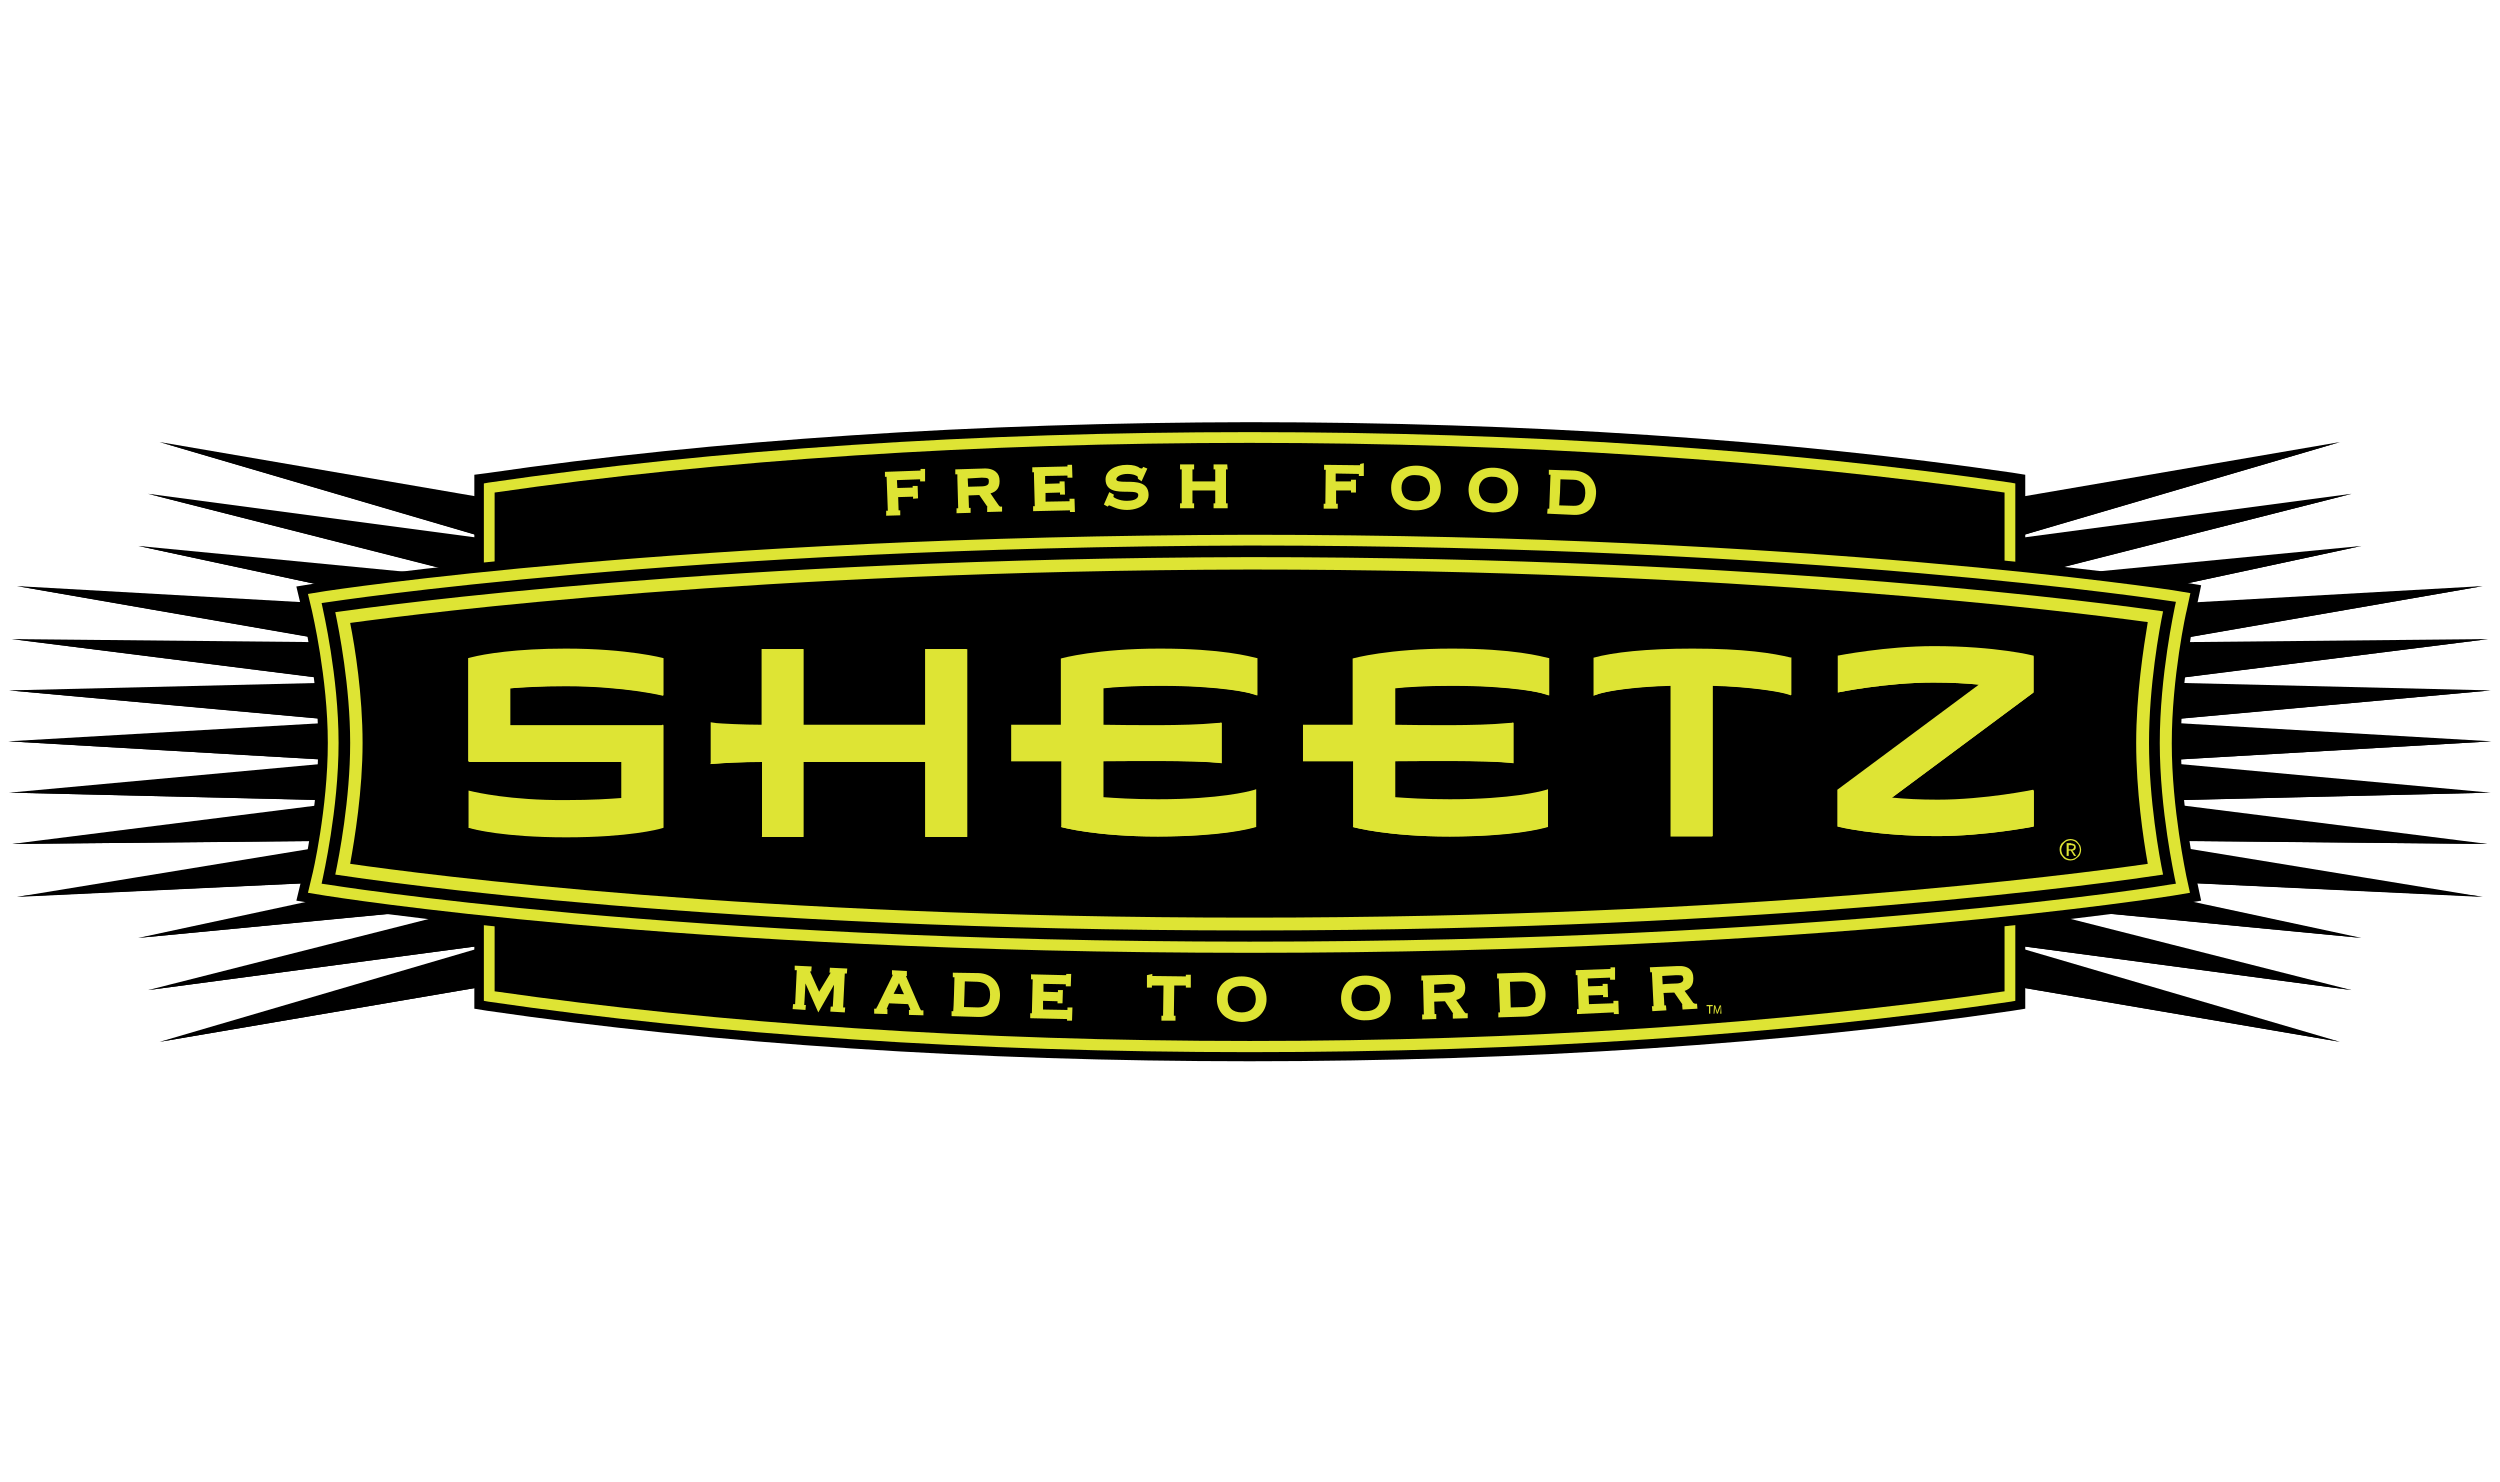 <svg width="604" height="358" viewBox="0 0 604 358" fill="none" xmlns="http://www.w3.org/2000/svg">
<path d="M84.9 183.9L2 179.1L84.9 174.3L2.2 166.8L85.2 164.8L2.9 154.4L82.2 155.2L4.1 141.6L105.1 147.3L33.4 131.9L117.1 140L35.8 119.3L119.1 130.4L38.6 106.8L120.1 120.8V237.8L38.6 251.7L119.1 228.1L35.8 239.2L117.1 218.6L33.4 226.6L101 212.1L4.1 216.7L87 203.1L2.9 203.9L85.3 193.5L2.3 191.5L84.9 183.9Z" fill="black"/>
<path d="M519 183.9L601.9 179.1L519 174.3L601.7 166.8L518.7 164.8L601.1 154.4L521.7 155.2L599.8 141.6L498.8 147.3L570.5 131.9L486.8 140L568.1 119.3L484.8 130.4L565.3 106.8L483.8 120.8V237.8L565.3 251.7L484.8 228.1L568.1 239.2L486.8 218.6L570.5 226.6L502.9 212.1L599.8 216.7L516.9 203.1L601 203.9L518.6 193.5L601.6 191.5L519 183.9Z" fill="black"/>
<path d="M120.6 161.8L4.1 141.6L120.6 154.7V161.8Z" fill="black"/>
<path d="M120.6 150.6L33.4 131.9L120.6 145.2V150.6Z" fill="black"/>
<path d="M120.6 140.8L35.7 119.3L120.6 135.5V140.8Z" fill="black"/>
<path d="M120.6 169.2L2.8 154.4L120.6 162.1V169.2Z" fill="black"/>
<path d="M120.6 177.6L2.2 166.8L120.6 170.5V177.6Z" fill="black"/>
<path d="M120.6 178.8V186L2 179.1L120.6 178.8Z" fill="black"/>
<path d="M120.6 211.2L4.1 216.6L120.6 204.1V211.2Z" fill="black"/>
<path d="M120.6 218.2L33.4 226.6L120.6 213.3V218.2Z" fill="black"/>
<path d="M120.6 202.7L2.9 203.9L120.6 195.6V202.7Z" fill="black"/>
<path d="M120.6 194.3L2.2 191.5L120.6 187.2V194.3Z" fill="black"/>
<path d="M120.6 130.9L38.5 106.8L120.6 126.8V130.9Z" fill="black"/>
<path d="M120.6 227.9L35.8 239.2L120.6 223.1V227.9Z" fill="black"/>
<path d="M120.6 237.7L38.6 251.7L120.6 232.9V237.7Z" fill="black"/>
<path d="M483.3 161.8L599.8 141.6L483.3 154.7V161.8Z" fill="black"/>
<path d="M483.3 150.6L570.5 131.9L483.3 145.2V150.6Z" fill="black"/>
<path d="M483.3 140.8L568.2 119.3L483.3 135.5V140.8Z" fill="black"/>
<path d="M483.3 169.2L601.1 154.4L483.3 162.1V169.2Z" fill="black"/>
<path d="M483.3 177.6L601.8 166.8L483.3 170.5V177.6Z" fill="black"/>
<path d="M483.3 178.8V186L602 179.1L483.3 178.8Z" fill="black"/>
<path d="M483.3 211.2L599.8 216.6L483.3 204.1V211.2Z" fill="black"/>
<path d="M483.3 218.2L570.5 226.6L483.3 213.3V218.2Z" fill="black"/>
<path d="M483.3 202.7L601 203.9L483.3 195.6V202.7Z" fill="black"/>
<path d="M483.3 194.3L601.7 191.5L483.3 187.2V194.3Z" fill="black"/>
<path d="M483.3 130.9L565.4 106.8L483.3 126.8V130.9Z" fill="black"/>
<path d="M483.3 227.9L568.1 239.2L483.3 223.1V227.9Z" fill="black"/>
<path d="M483.3 237.7L565.3 251.7L483.3 232.9V237.7Z" fill="black"/>
<path d="M117.7 114.3L114.6 114.7V243.7L117.7 244.2C172.4 252.2 236.1 256.4 301.9 256.4C367.7 256.4 431.5 252.2 486.2 244.2L489.3 243.7V114.7L486.2 114.2C431.5 106.2 367.8 102 301.9 102C236.1 102.1 172.4 106.3 117.7 114.3Z" fill="black"/>
<path d="M118 116.6L116.9 116.8V241.8L118 242C172.6 250 236.2 254.2 301.9 254.2C367.6 254.2 431.3 250 485.8 242L486.9 241.8V116.8L485.8 116.6C431.2 108.6 367.6 104.4 301.9 104.4C236.2 104.4 172.6 108.6 118 116.6Z" fill="#DEE434"/>
<path d="M301.9 107C367.1 107 430.1 111.2 484.3 119V239.5C430.1 247.4 367 251.5 301.9 251.5C236.7 251.5 173.7 247.3 119.5 239.5V119C173.7 111.1 236.7 107 301.9 107Z" fill="black"/>
<path d="M78.4 140.6L71.6 141.7L73.2 148.4C73.2 148.5 76.9 164.2 76.9 179.6C76.9 195 73.2 210.9 73.2 211L71.6 217.6L78.3 218.7C79.1 218.8 163 232.5 302 232.5C440.4 232.5 524.4 218.8 525.2 218.7L531.8 217.6L530.4 211.1C530.4 211 526.9 195 526.9 179.6C526.9 163.9 530.4 148.2 530.4 148L531.3 143.8L531.8 141.4L525.1 140.3C524.2 140.2 437.8 126.9 301.9 126.9C164.7 127.2 79.2 140.4 78.4 140.6Z" fill="black"/>
<path d="M78.7 142.8L74.4 143.5L75.4 147.7C75.4 147.9 79.2 163.7 79.2 179.5C79.2 195.3 75.5 211.3 75.4 211.5L74.4 215.7L78.7 216.4C79.5 216.5 163.3 230.2 302 230.2C440.2 230.2 524 216.5 524.9 216.4L529.1 215.7L528.2 211.6C528.2 211.4 524.7 195.4 524.7 179.6C524.7 163.6 528.2 147.7 528.3 147.5L529.2 143.3L525 142.6C524.1 142.5 437.8 129.2 302.1 129.2C164.7 129.5 79.6 142.7 78.7 142.8Z" fill="#DEE434"/>
<path d="M79.1 145.5L77.7 145.7L78 147.1C78 147.3 81.8 163.3 81.8 179.5C81.8 195.6 78 211.9 78 212.1L77.7 213.5L79.1 213.7C79.9 213.8 163.2 227.5 301.9 227.5C440.1 227.5 523.5 213.9 524.3 213.7L525.7 213.5L525.4 212.1C525.4 211.9 521.8 195.7 521.8 179.5C521.8 163.2 525.4 147 525.4 146.8L525.7 145.4L524.3 145.2C523.4 145.1 437.5 131.8 301.9 131.8C165 132.2 80 145.4 79.1 145.5ZM302 134.6C428.1 134.6 511.2 146.1 522.6 147.7C521.7 152 519.2 165.7 519.2 179.5C519.2 193.2 521.7 207 522.6 211.3C511.4 213 430.5 224.8 302 224.8C173.1 224.8 92.3 213 81 211.3C81.9 207 84.6 193.2 84.6 179.5C84.6 165.8 81.9 152.2 81 147.9C92.4 146.3 174.7 134.9 302 134.6Z" fill="black"/>
<path d="M84.6 150.5C85.8 156.5 87.6 168 87.6 179.5C87.6 191 85.7 202.6 84.6 208.7C102.7 211.3 181.7 221.7 301.9 221.7C421.8 221.7 500.9 211.3 518.9 208.7C517.8 202.6 516.1 191 516.1 179.5C516.1 167.9 517.9 156.3 518.9 150.3C500.5 147.8 419.7 137.6 301.9 137.6C183.2 137.9 103 148 84.6 150.5Z" fill="black"/>
<path d="M225.1 114.1H224V114.5H223.8L215.4 114.8L215.5 116H215.9C215.9 116.5 216.2 123.7 216.2 124.2H215.8V125.4L219.2 125.3V124.1H218.8C218.8 124 218.7 121.3 218.7 120.9L222.1 120.8H222.3V121.2V121.3H223.5L223.4 118.2L222.2 118.3V118.7H222C222 118.7 219.1 118.8 218.6 118.8L218.5 116.9L223.9 116.7H224.1V117.1V117.2H225.3L225.1 114.1Z" fill="black"/>
<path d="M239 114L232.4 114.2V115.4H232.8V115.5C232.8 115.7 232.8 116 232.8 116.4L233 123.6H232.6V124.8L236 124.7V123.5H235.6C235.6 123.2 235.5 121 235.5 120.5L238.1 120.4L240.1 123.3H240V124.5L243.6 124.4V123.2H243.1L242.8 122.9C242.8 122.9 241.1 120.5 240.8 120C242.2 119.6 243 118.6 243 117.1V117C243 116 242.7 115.3 242.1 114.8C241.4 114.2 240.4 113.9 239 114ZM238.8 116.2C240.4 116.1 240.5 116.5 240.5 117.1V117.2C240.5 117.7 240.3 118.2 239 118.3L235.5 118.4L235.4 116.4L238.8 116.2Z" fill="black"/>
<path d="M260.5 113H259.4V113.4H259.1L250.9 113.6V114.8H251.3C251.3 115 251.3 116.1 251.5 123H251.1V124.2L259.8 124H260V124.4H261.2L261.1 121.2H259.9V121.7V121.8H259.6C259.6 121.8 259.6 121.8 254 121.9V119.7L257.3 119.6H257.5V120.1H258.7L258.6 116.9H257.4V117.4H257.1C257.1 117.4 254.4 117.5 253.9 117.5V115.6L259.1 115.5H259.3V116H260.5V113Z" fill="black"/>
<path d="M273.9 113.1C270.9 113.1 268.7 114.6 268.7 116.6C268.7 119.6 271.7 119.6 273.8 119.6C276 119.6 276.6 119.8 276.6 120.4C276.6 121.6 274.9 121.8 273.8 121.8C272 121.8 270.6 121 270.6 120.8V120.7L270.7 120.4V120.3L269.6 119.7L268.3 122.7L269.2 123.2L269.5 122.9H269.6L270.1 123.1C270.8 123.4 272 124 273.9 124C275.7 124 277.3 123.4 278.2 122.5C278.8 121.9 279.1 121.2 279.1 120.4C279.1 117.2 276 117.2 273.8 117.2C272.1 117.2 271.3 117.1 271.3 116.6C271.3 115.9 272.5 115.3 274 115.3C275.5 115.3 276.4 115.8 276.5 115.9V116V116.3L276.7 116.5L277.3 116.9L277.4 117L278.8 113.9L277.8 113.5L277.6 113.8L277.5 113.9L277 113.8C276.3 113.4 275.4 113.1 273.9 113.1Z" fill="black"/>
<path d="M298 113H294.7V114.2H295.1C295.1 114.5 295.1 116.6 295.1 117.1H289.6V114.2H290V113H286.6V114.2H287C287 114.7 287 121.9 287 122.4H286.6V123.6H290V122.4H289.6C289.6 122.1 289.6 119.7 289.6 119.2H295.1V122.3H294.7V123.5H298.1V122.3H297.7C297.7 121.8 297.7 114.6 297.7 114.1H298.1L298 113Z" fill="black"/>
<path d="M330.2 112.9V113.2H329.9L321.5 113.1V114.3H321.9C321.9 114.8 321.8 122 321.8 122.5H321.4V123.7H324.8V122.5H324.4C324.4 122.2 324.4 119.8 324.4 119.3H327.8H328V119.7V119.8H329.2V116.7H328V117.1H327.7H324.3V115.2L329.7 115.3H329.9V115.7V115.8H331.1V112.7L330.2 112.9Z" fill="black"/>
<path d="M337.6 118.6C337.6 120.1 338 121.4 339 122.4C340.1 123.5 341.6 124.1 343.5 124.1C345.4 124.1 347 123.6 348.1 122.5C349.1 121.6 349.6 120.3 349.6 118.8C349.6 117.3 349.2 116 348.2 115C347.2 113.9 345.5 113.3 343.7 113.3C340 113.2 337.7 115.3 337.6 118.6ZM343.5 121.9C342.4 121.9 341.5 121.5 340.9 120.9C340.4 120.3 340.1 119.5 340.1 118.6C340.1 117.6 340.4 116.8 341 116.3C341.6 115.7 342.5 115.4 343.6 115.5C344.7 115.5 345.6 115.9 346.2 116.4C346.7 117 347 117.8 347 118.7C347 119.7 346.7 120.5 346.1 121C345.5 121.7 344.6 121.9 343.5 121.9Z" fill="black"/>
<path d="M356.3 119C356.3 120.5 356.7 121.8 357.6 122.8C358.6 123.9 360.2 124.5 362.1 124.6C364 124.7 365.6 124.1 366.7 123.1C367.7 122.2 368.2 120.9 368.3 119.4C368.3 117.9 367.9 116.6 367 115.6C366 114.5 364.4 113.9 362.5 113.8C358.9 113.7 356.4 115.7 356.3 119ZM359.7 121.4C359.2 120.8 358.9 120 358.9 119.1C358.9 118.1 359.2 117.3 359.8 116.8C360.4 116.2 361.3 115.9 362.4 116C363.5 116 364.4 116.4 365 117C365.5 117.6 365.8 118.4 365.8 119.3C365.8 120.2 365.5 121 364.9 121.6C364.3 122.2 363.4 122.5 362.3 122.4C361.1 122.3 360.3 122 359.7 121.4Z" fill="black"/>
<path d="M375.7 114.4V114.8C375.7 114.9 375.7 115.1 375.7 115.4V115.5H376.1C376.1 116 375.8 123.2 375.8 123.7H375.4V124.9L381.9 125.2C385 125.3 387 123.4 387.1 120.1C387.2 118.6 386.7 117.2 385.8 116.2C384.9 115.2 383.5 114.6 381.9 114.5L375.7 114.4ZM378.5 119.8L378.6 116.6L381.7 116.7C382.7 116.7 383.4 117 383.9 117.6C384.4 118.1 384.6 118.8 384.6 119.8V120C384.5 122.1 383.6 123.1 381.7 123L378.3 122.9L378.5 119.8Z" fill="black"/>
<path d="M223.5 113.3H222.4V113.7H222.1L213.8 114V115.2H214.2C214.2 115.7 214.5 122.9 214.5 123.4H214.1V124.6L217.5 124.5V123.3H217.1C217.1 123.2 217 120.5 217 120.1L220.4 120H220.6V120.4V120.5L221.8 120.4L221.7 117.4H220.5V117.8H220.2C220.2 117.8 217.3 117.9 216.8 117.9L216.7 116L222.1 115.8H222.3V116.2V116.3H223.5V113.3Z" fill="#DEE434"/>
<path d="M237.4 113.2L230.8 113.4V114.6H231.3V114.7C231.3 114.9 231.3 115.2 231.3 115.6L231.5 122.8H231.1V124L234.5 123.9V122.7H234.1C234.1 122.4 234 120.2 234 119.7L236.6 119.6L238.6 122.5H238.5V123.7L242.1 123.6V122.4H241.6L241.3 122.1C241.3 122.1 239.6 119.7 239.3 119.2C240.8 118.8 241.5 117.8 241.5 116.3V116.2C241.5 115.2 241.2 114.5 240.6 114C239.9 113.4 238.9 113.1 237.4 113.2ZM237.2 115.4C238.9 115.4 238.9 115.7 238.9 116.3V116.4C238.9 116.9 238.7 117.4 237.4 117.5L233.9 117.6L233.8 115.6L237.2 115.4Z" fill="#DEE434"/>
<path d="M259 112.3H257.9V112.7H257.6L249.4 112.9V114.1H249.8C249.8 114.3 249.8 115.4 250 122.3H249.6V123.5L258.3 123.3H258.5V123.7H259.7L259.6 120.5H258.4V121V121.1H258.2C258.2 121.1 258.2 121.1 252.6 121.2V119.1L255.9 119H256.1V119.5H257.3L257.2 116.3H256V116.8H255.7C255.7 116.8 253 116.9 252.5 116.9V115L257.7 114.9H257.9V115.4H259.1L259 112.3Z" fill="#DEE434"/>
<path d="M272.3 112.3C269.3 112.3 267.1 113.8 267.1 115.8C267.1 118.8 270.1 118.8 272.2 118.8C274.4 118.8 275 119 275 119.6C275 120.8 273.3 121 272.2 121C270.4 121 269 120.2 269 120V119.9L269.1 119.6V119.5L268 118.9L266.7 121.9L267.6 122.4L267.9 122.1H268L268.5 122.3C269.2 122.6 270.4 123.2 272.3 123.2C274.1 123.2 275.7 122.6 276.6 121.7C277.2 121.1 277.5 120.4 277.5 119.6C277.5 116.4 274.4 116.4 272.2 116.4C270.5 116.4 269.7 116.3 269.7 115.8C269.7 115.1 270.9 114.5 272.4 114.5C273.9 114.5 274.8 115 274.9 115.2V115.3V115.6L275.1 115.8L275.7 116.2L275.8 116.3L277.2 113.2L276.2 112.8L276 113.1L275.9 113.2L275.4 113.1C274.8 112.6 273.8 112.3 272.3 112.3Z" fill="#DEE434"/>
<path d="M296.5 112.2H293.2V113.4H293.6C293.6 113.7 293.6 115.8 293.6 116.3H288.1V113.4H288.5V112.2H285.1V113.4H285.5C285.5 113.9 285.5 121.1 285.5 121.6H285.1V122.8H288.5V121.6H288.1C288.1 121.3 288.1 118.9 288.1 118.5H293.6V121.6H293.2V122.8H296.6V121.6H296.2C296.2 121.1 296.2 113.9 296.2 113.4H296.6L296.5 112.2Z" fill="#DEE434"/>
<path d="M328.6 112.1V112.4H328.3L319.9 112.3V113.5H320.3C320.3 114 320.2 121.2 320.2 121.7H319.8V122.9H323.2V121.7H322.8C322.8 121.4 322.8 119 322.8 118.5H326.2H326.4V118.9V119H327.6V115.9H326.4V116.3H326.1H322.7V114.4L328.1 114.5H328.3V114.9V115H329.5V111.9L328.6 112.1Z" fill="#DEE434"/>
<path d="M336.1 117.8C336.1 119.3 336.5 120.6 337.5 121.6C338.6 122.7 340.1 123.3 342 123.3C343.9 123.3 345.5 122.8 346.6 121.7C347.6 120.8 348.1 119.5 348.1 118C348.1 116.5 347.7 115.2 346.7 114.2C345.7 113.1 344 112.5 342.2 112.5C338.5 112.5 336.1 114.5 336.1 117.8ZM342 121.1C340.9 121.1 340 120.8 339.4 120.2C338.9 119.6 338.6 118.8 338.6 117.9C338.6 116.9 338.9 116.1 339.5 115.6C340.1 115 341 114.7 342.1 114.8C343.2 114.8 344.1 115.1 344.7 115.7C345.2 116.3 345.5 117.1 345.5 118C345.5 119 345.2 119.7 344.6 120.3C344 120.9 343.1 121.2 342 121.1Z" fill="#DEE434"/>
<path d="M354.8 118.2C354.8 119.7 355.2 121 356.1 122C357.1 123.1 358.7 123.7 360.6 123.8C362.5 123.8 364.1 123.3 365.2 122.3C366.2 121.4 366.7 120.1 366.8 118.6C366.9 117.1 366.4 115.8 365.5 114.8C364.5 113.7 362.9 113.1 361 113C357.3 112.9 354.9 114.9 354.8 118.2ZM358.1 120.6C357.6 120 357.3 119.2 357.3 118.3C357.3 117.3 357.6 116.6 358.2 116C358.8 115.4 359.7 115.1 360.8 115.2C361.9 115.2 362.8 115.6 363.4 116.2C363.9 116.8 364.2 117.6 364.2 118.5C364.2 119.4 363.9 120.2 363.3 120.8C362.7 121.4 361.8 121.7 360.7 121.6C359.6 121.6 358.7 121.2 358.1 120.6Z" fill="#DEE434"/>
<path d="M374.2 113.6V114C374.2 114.1 374.2 114.3 374.2 114.6V114.7H374.6C374.6 115.2 374.3 122.4 374.3 122.9H373.9L373.8 124.1L380.3 124.4C383.4 124.5 385.4 122.6 385.6 119.3C385.7 117.8 385.2 116.4 384.3 115.4C383.4 114.4 382 113.8 380.4 113.7L374.2 113.5V113.6ZM376.9 119L377 115.8L380.1 115.9C381.1 115.9 381.8 116.2 382.3 116.8C382.8 117.3 383 118 383 119V119.2C382.9 121.3 382 122.3 380.1 122.2L376.7 122.1L376.9 119Z" fill="#DEE434"/>
<path d="M193.5 234V234.2V235.1H194C194 235.7 193.6 242.8 193.6 243.3H193.1L193 244.5L196.1 244.7L196.2 243.5H195.8C195.8 243.3 195.9 242.4 196.1 238.3C196.4 239 199.2 245.3 199.2 245.3C199.2 245.3 202.7 239.2 203 238.6C203 239.3 202.7 243.8 202.7 243.9H202.2L202.1 245.1L205.6 245.3L205.7 244.1H205.2C205.2 243.5 205.6 236.5 205.6 235.9H206.1L206.2 234.7L202 234.5L201.9 235.7H202.2L199.4 240.3L197.2 235.4H197.5L197.6 234.2L193.5 234Z" fill="black"/>
<path d="M217.1 235.2V236.3H217.3L217.2 236.6L213.6 243.9C213.4 244.2 213.3 244.4 213.3 244.5H212.8V245.7L216 245.8V244.6H215.8L215.9 244.4L216.4 243.2L221 243.4L221.5 244.6V244.7V244.8H221.2V246L224.7 246.1V244.9H224.2C224.1 244.9 224.1 244.9 223.8 244.3L220.6 236.9L220.5 236.6H220.7V235.4L217.1 235.2ZM218.7 238.3C218.8 238.6 219.8 240.9 219.9 241L217.4 240.9C217.5 240.7 218.6 238.6 218.7 238.3Z" fill="black"/>
<path d="M231.7 235.7V235.9V236.8H232.1C232.1 237.3 231.9 244.5 231.8 245H231.4V246.2L237.9 246.4C241 246.5 243 244.5 243.1 241.3C243.2 238.1 241.1 235.9 237.9 235.8L231.7 235.7ZM234.5 241.3L234.6 237.9L237.7 238C239.7 238.1 240.7 239.1 240.7 241.1V241.3C240.7 242.4 240.4 243.2 239.8 243.7C239.3 244.1 238.7 244.3 237.8 244.3L234.4 244.2L234.5 241.3Z" fill="black"/>
<path d="M259.1 236.1V236.4H258.8L250.6 236.2V237.4H251C251 237.9 250.8 245.1 250.8 245.6H250.4V246.8L259.1 247H259.3V247.4H260.5L260.6 244.2H259.4V244.7V244.8H259.1C259.1 244.8 254.2 244.7 253.5 244.7V242.6L256.8 242.7H257V243.1V243.2H258.2L258.3 240H257.1V240.5H256.8L253.6 240.4V238.5L258.8 238.6H259V239V239.1H260.2L260.3 236L259.1 236.1Z" fill="black"/>
<path d="M278.6 236.3V239.3H279.8V238.8H280H282.6L282.5 246.1H282.1V247.3H285.5V246.1H285.1C285.1 245.7 285.2 239.7 285.2 238.8H287.8H288V239.2V239.3H289.2V236.2H288V236.6H287.8L280.1 236.5H279.9V236.1V236L278.6 236.3Z" fill="black"/>
<path d="M301.6 236.7C299.7 236.7 298.1 237.3 297 238.4C296.1 239.4 295.6 240.6 295.6 242.2C295.6 243.7 296.1 245 297.1 246C298.2 247.1 299.8 247.6 301.6 247.7C303.5 247.7 305.1 247.1 306.1 246C307 245.1 307.5 243.8 307.5 242.2C307.5 240.5 306.9 239.1 305.8 238.2C304.7 237.2 303.3 236.7 301.6 236.7ZM299 244.4C298.5 243.9 298.2 243.1 298.2 242.1C298.2 241.1 298.5 240.3 299 239.8C299.6 239.2 300.5 238.9 301.6 238.9C302.7 238.9 303.6 239.2 304.2 239.8C304.7 240.3 305 241.1 305 242.1C305 244.1 303.7 245.3 301.6 245.3C300.4 245.3 299.5 245 299 244.4Z" fill="black"/>
<path d="M331.4 236.5C329.5 236.5 327.9 237.1 326.9 238.2C326 239.2 325.5 240.5 325.5 242C325.5 243.7 326.1 245 327.3 246C328.4 246.9 329.9 247.4 331.6 247.3C333.3 247.3 334.8 246.8 335.8 245.8C336.9 244.8 337.5 243.4 337.5 241.8C337.5 240.1 336.9 238.8 335.7 237.8C334.6 236.9 333.1 236.5 331.4 236.5ZM328.9 244.3C328.3 243.8 328.1 243 328 242V241.9C328 241 328.3 240.2 328.8 239.7C329.4 239.1 330.3 238.8 331.4 238.8C332.5 238.8 333.4 239.1 334 239.7C334.6 240.2 334.9 241 334.9 242C334.9 243 334.6 243.8 334.1 244.3C333.5 244.9 332.6 245.2 331.5 245.2C330.4 245.1 329.5 244.8 328.9 244.3Z" fill="black"/>
<path d="M351.5 236.2L344.9 236.4V237.6H345.3L345.5 245.8H345.1V247L348.5 246.9V245.7H348.1C348.1 245.4 348 243.2 348 242.7L350.6 242.6L352.6 245.6H352.5V246.8L356.1 246.7V245.5H355.6L355.3 245.2C355.3 245.2 353.7 242.8 353.3 242.2C354.8 241.8 355.5 240.8 355.5 239.3C355.5 238.4 355.2 237.6 354.7 237.1C354 236.5 353 236.2 351.5 236.2ZM351.4 238.4C353 238.4 353 238.8 353.1 239.3V239.4C353.1 239.9 352.9 240.4 351.6 240.5L348.1 240.6V238.6L351.4 238.4Z" fill="black"/>
<path d="M369.4 235.7L363.2 235.9V237.1H363.6C363.6 237.3 363.6 238.4 363.9 245.3H363.5V246.5L370 246.3C373.1 246.2 375 244.1 374.9 240.8C374.9 239.3 374.3 238 373.3 237.1C372.4 236.1 371 235.7 369.4 235.7ZM369.4 237.9C370.4 237.9 371.2 238.1 371.7 238.6C372.2 239.1 372.5 239.9 372.6 240.9V241.1C372.6 243.1 371.7 244 370 244.1C370 244.1 367.1 244.2 366.6 244.2L366.4 238L369.4 237.9Z" fill="black"/>
<path d="M391.7 234.5H390.6V234.9H390.3L382.1 235.2L382.2 236.4H382.6C382.6 236.9 382.9 244.1 382.9 244.6H382.5L382.6 245.8L391.3 245.4H391.5V245.8H392.7L392.6 242.6H391.4V243.1V243.2H391.1L385.5 243.4L385.4 241.3L388.7 241.2H388.9V241.6V241.7H390.1L390 238.5H388.8V239H388.5C388.5 239 385.8 239.1 385.3 239.1L385.2 237.2L390.4 237H390.6V237.4V237.5H391.8L391.7 234.5Z" fill="black"/>
<path d="M406.7 234.1L400.1 234.4L400.2 235.6H400.6C400.6 236.1 401 243.3 401 243.8H400.6L400.7 245L404.1 244.8L404 243.6H403.6C403.6 243.3 403.5 241.1 403.4 240.6L406 240.5L408 243.4H407.9L408 244.6L411.6 244.4L411.5 243.2H411L410.7 243C410.7 243 409 240.6 408.6 240.1C410 239.6 410.7 238.7 410.7 237.2V237C410.7 236 410.4 235.3 409.8 234.8C409.1 234.3 408.1 234.1 406.7 234.1ZM406.6 236.4C407.4 236.4 407.9 236.4 408.1 236.6L408.3 237.2V237.3C408.3 237.8 408.1 238.3 406.8 238.4C406.8 238.4 403.8 238.5 403.3 238.6L403.2 236.6L406.6 236.4Z" fill="black"/>
<path d="M192 233.3V233.5V234.4H192.5C192.5 235 192.1 242.1 192.1 242.6H191.6L191.5 243.8L194.6 244L194.7 242.8H194.3C194.3 242.6 194.4 241.7 194.6 237.6C194.9 238.3 197.7 244.6 197.7 244.6C197.7 244.6 201.2 238.5 201.5 237.9C201.5 238.6 201.2 243.1 201.2 243.2H200.7L200.6 244.4L204.1 244.6L204.2 243.4H203.7C203.7 242.8 204.1 235.8 204.1 235.2H204.6L204.7 234L200.5 233.8L200.4 235H200.7L197.9 239.6L195.7 234.7H196L196.1 233.5L192 233.3Z" fill="#DEE434"/>
<path d="M215.5 234.4V235.5H215.7L215.6 235.8L212 243.1C211.8 243.4 211.7 243.6 211.7 243.7H211.2V244.9L214.4 245V243.8H214.2L214.3 243.6L214.8 242.4L219.4 242.6L219.9 243.8V243.9V244H219.6V245.2L223.1 245.3V244.1H222.6C222.5 244.1 222.5 244.1 222.2 243.5L219 236.1L218.9 235.8H219.1V234.6L215.5 234.4ZM217.2 237.5C217.3 237.8 218.3 240.1 218.4 240.2L215.9 240.1C216 240 217 237.9 217.2 237.5Z" fill="#DEE434"/>
<path d="M230.2 235V235.2V236.1H230.6C230.6 236.6 230.4 243.8 230.3 244.3H229.9V245.5L236.4 245.7C239.5 245.8 241.5 243.8 241.6 240.6C241.7 237.4 239.6 235.2 236.4 235.1L230.2 235ZM233 240.5L233.1 237.1L236.2 237.2C238.1 237.3 239.2 238.3 239.2 240.2V240.4C239.2 241.5 238.9 242.3 238.3 242.8C237.8 243.2 237.2 243.4 236.3 243.4L232.9 243.3L233 240.5Z" fill="#DEE434"/>
<path d="M257.6 235.3V235.6H257.3L249.1 235.4V236.6H249.5C249.5 237.1 249.3 244.3 249.3 244.8H248.9V246L257.6 246.2H257.8V246.6H259L259.1 243.4H257.9V243.9V244H257.6C257.6 244 252.7 243.9 252 243.9V241.8L255.3 241.9H255.5V242.3V242.4H256.7L256.8 239.2H255.6V239.7H255.3L252.1 239.6V237.7L257.3 237.8H257.5V238.2V238.3H258.7L258.8 235.3H257.6Z" fill="#DEE434"/>
<path d="M277.1 235.6V238.6H278.3V238.1H278.5H281.1L281 245.4H280.6V246.6H284V245.4H283.6C283.6 245 283.7 239 283.7 238.1H286.3H286.5V238.5V238.6H287.7V235.5H286.5V235.9H286.3L278.6 235.8H278.4V235.4V235.3L277.1 235.6Z" fill="#DEE434"/>
<path d="M300 235.9C298.1 235.9 296.5 236.5 295.4 237.6C294.5 238.5 294 239.8 294 241.4C294 242.9 294.5 244.2 295.5 245.2C296.6 246.3 298.2 246.8 300 246.9C301.9 246.9 303.5 246.3 304.5 245.2C305.4 244.3 306 243 306 241.4C306 239.7 305.4 238.3 304.3 237.4C303.2 236.4 301.7 235.9 300 235.9ZM297.4 243.7C296.9 243.2 296.6 242.4 296.6 241.4C296.6 240.4 296.9 239.6 297.4 239.1C298 238.5 298.9 238.2 300 238.2C301.1 238.2 302 238.5 302.6 239.1C303.1 239.6 303.4 240.4 303.4 241.4C303.4 243.4 302.1 244.6 300 244.6C298.9 244.6 298 244.3 297.4 243.7Z" fill="#DEE434"/>
<path d="M329.9 235.7C328 235.7 326.4 236.3 325.4 237.4C324.5 238.4 324 239.7 324 241.2C324 242.9 324.6 244.2 325.8 245.2C326.9 246.1 328.4 246.6 330.1 246.5C331.8 246.5 333.3 246 334.3 245C335.4 244 336 242.6 336 241C336 239.3 335.4 238 334.2 237C333.1 236.2 331.6 235.7 329.9 235.7ZM327.4 243.5C326.8 243 326.6 242.2 326.5 241.2V241.1C326.5 240.2 326.8 239.4 327.3 238.8C327.9 238.2 328.8 237.9 329.9 237.9C331 237.9 331.9 238.2 332.5 238.8C333.1 239.3 333.4 240.1 333.4 241.1C333.4 242.1 333.1 242.9 332.6 243.4C332 244 331.1 244.3 330 244.3C328.9 244.4 328 244.1 327.4 243.5Z" fill="#DEE434"/>
<path d="M350 235.5L343.4 235.7V236.9H343.8L344 245.1H343.6V246.3L347 246.2V245H346.6C346.6 244.7 346.5 242.5 346.5 242L349.1 241.9L351.1 244.9H351V246.1L354.6 246V244.8H354.1L353.8 244.5C353.8 244.5 352.2 242.1 351.8 241.6C353.3 241.2 354 240.2 354 238.7V238.6C354 237.7 353.7 236.9 353.2 236.4C352.5 235.7 351.4 235.4 350 235.5ZM349.8 237.7C351.4 237.7 351.5 238.1 351.5 238.6V238.7C351.5 239.2 351.3 239.7 350 239.8L346.5 239.9V237.9L349.8 237.7Z" fill="#DEE434"/>
<path d="M367.9 235L361.7 235.2V236.4H362.1C362.1 236.6 362.1 237.7 362.4 244.6H362V245.8L368.5 245.6C371.6 245.5 373.5 243.4 373.4 240.1C373.4 238.6 372.8 237.3 371.8 236.4C370.9 235.4 369.5 234.9 367.9 235ZM367.8 237.1C368.8 237.1 369.6 237.3 370.1 237.8C370.6 238.3 370.9 239.1 371 240.1V240.3C371 242.3 370.1 243.2 368.4 243.3C368.4 243.3 365.5 243.4 365 243.4L364.8 237.2L367.8 237.1Z" fill="#DEE434"/>
<path d="M390.2 233.7H389.1V234.1H388.9L380.7 234.4V235.6H381.1C381.1 236.1 381.4 243.3 381.4 243.8H381V245L389.7 244.6H389.9V245H391.1L391 241.8H389.8V242.3V242.4H389.5L383.9 242.6L383.8 240.5L387.1 240.4H387.3V240.8V240.9H388.5L388.4 237.7H387.2V238.2H386.9C386.9 238.2 384.2 238.3 383.7 238.3L383.6 236.4L388.8 236.2H389V236.6V236.7H390.2V233.7Z" fill="#DEE434"/>
<path d="M405.2 233.4L398.6 233.7L398.7 234.9H399.1C399.1 235.4 399.5 242.6 399.5 243.1H399.1L399.2 244.3L402.6 244.1L402.5 242.9H402.1C402.1 242.6 402 240.4 401.9 239.9L404.5 239.8L406.5 242.7H406.4L406.5 243.9L410.1 243.7L410 242.5H409.5L409.1 242.3C409.1 242.3 407.4 239.9 407 239.4C408.4 238.9 409.1 238 409.1 236.5V236.3C409.1 235.3 408.8 234.6 408.2 234.1C407.6 233.6 406.6 233.3 405.2 233.4ZM405 235.6C405.8 235.6 406.3 235.6 406.5 235.8L406.7 236.4V236.5C406.7 237 406.5 237.5 405.2 237.6C405.2 237.6 402.2 237.7 401.7 237.8L401.6 235.8L405 235.6Z" fill="#DEE434"/>
<path d="M443.5 155.8L441.4 156.2V170.4L444.5 169.8C444.6 169.8 456 167.5 467.1 167.5C468.3 167.5 469.6 167.5 470.8 167.6C462.8 173.5 441.4 189.5 441.4 189.5V201.7L443.4 202.2C443.8 202.3 452.9 204.6 468.1 204.6C479.7 204.6 491.3 202.4 491.8 202.3L493.9 201.9V187.7L490.8 188.3C490.7 188.3 479.3 190.6 468.2 190.6C467 190.6 465.7 190.5 464.5 190.5C472.5 184.6 493.9 168.6 493.9 168.6V156.4L491.9 155.9C491.5 155.8 482.4 153.5 467.2 153.5C455.6 153.5 444 155.7 443.5 155.8Z" fill="black"/>
<path d="M384.3 156.3L382.4 156.8V171.6C386.3 170.1 394.8 168.5 401 168.3V204.6H416.3V168.3C423.6 168.5 430.2 169.8 435.3 171.5V156.8L433.3 156.3C429.4 155.3 422.5 154 408.8 154C398.3 154.1 389.5 154.9 384.3 156.3Z" fill="black"/>
<path d="M233.7 154.2H221V172.5C217.1 172.5 200.7 172.5 196.8 172.5V154.2H181.5V172.5C177.8 172.4 174.3 172.2 173.4 172.1L169.1 171.6V178V187.4L173.1 187C176.7 186.8 179.5 186.6 181.5 186.6V204.7H196.8V186.6H221V204.7H236.3V154.1H233.7V154.2Z" fill="black"/>
<path d="M326.1 156.5L324.2 157V172.4H312.2V186.4H324.2C324.2 190 324.2 201.7 324.2 201.7L326.2 202.2C327.7 202.6 335.8 204.6 350.2 204.6C365.2 204.6 372.1 202.9 374.3 202.3L376.5 201.8V187.4C376.5 187.4 364.2 190.5 350.1 190.5C346.2 190.5 342.7 190.4 339.5 190.2V186.5C340.5 186.5 341.6 186.5 341.6 186.5C349.2 186.5 359.6 186.4 364.2 186.9H364.3L368.2 187.1V171.9L363.8 172.1H363.7C357.9 172.7 347.5 172.6 340.7 172.6C340.7 172.6 340 172.6 339.6 172.6V168.7C342.3 168.5 345.9 168.3 350.6 168.3C368 168.3 376.8 171.3 376.8 171.3V157L374.5 156.4C372.3 155.8 365.4 154.1 350.7 154.1C335 154.1 326.5 156.4 326.1 156.5Z" fill="black"/>
<path d="M255.6 156.5L253.7 157V172.4H241.7V186.4H253.7C253.7 190 253.7 201.7 253.7 201.7L255.7 202.2C257.2 202.6 265.3 204.6 279.7 204.6C294.7 204.6 301.6 202.9 303.8 202.3L306 201.8V187.4C306 187.4 293.7 190.5 279.6 190.5C275.7 190.5 272.2 190.4 269 190.2V186.5C270 186.5 271.1 186.5 271.1 186.5C278.7 186.5 289.1 186.4 293.7 186.9H293.8L297.7 187.1V171.9L293.4 172.1H293.3C287.5 172.7 277.1 172.6 270.3 172.6C270.3 172.6 269.6 172.6 269.2 172.6V168.7C271.9 168.5 275.5 168.3 280.2 168.3C297.6 168.3 306.4 171.3 306.4 171.3V157L304.1 156.4C301.9 155.8 295 154.1 280.3 154.1C264.6 154.1 256 156.4 255.6 156.5Z" fill="black"/>
<path d="M113.2 156.4L112.4 156.6L110.5 157.1V186.7H147.5V190.4C145 190.6 141.6 190.7 136.7 190.7C123.6 190.8 115.2 188.8 115.1 188.8L110.6 187.6V202.1L113.4 202.7C114.7 203.1 122.2 204.8 136.8 204.8C151.3 204.8 158.8 203 160.2 202.7L161 202.5L162.9 202V172.6C162.9 172.6 126.8 172.6 125.9 172.6V168.8C128.5 168.6 132.1 168.4 136.8 168.4C152.2 168.4 163 171.2 163 171.2V157.1L161.1 156.6C160.7 156.5 152 154.3 136.9 154.3C125.4 154.2 117.1 155.3 113.2 156.4Z" fill="black"/>
<path d="M491.3 158.4C491.3 158.4 482.3 156.1 467.2 156.1C455.7 156.1 444 158.4 444 158.4V167.3C444 167.3 455.6 164.9 467.1 164.9C471.3 164.9 475 165.1 478.1 165.4L443.9 190.8V199.7C443.9 199.7 452.9 202 468 202C479.5 202 491.2 199.7 491.2 199.7V190.8C491.2 190.8 479.6 193.2 468.1 193.2C463.9 193.2 460.2 193 457.1 192.7L491.3 167.3V158.4Z" fill="#DEE434"/>
<path d="M432.8 158.9C428.3 157.8 421.4 156.7 408.9 156.7C397.8 156.7 389.7 157.6 385 158.9V168.1L386.4 167.6C388.7 166.9 395.3 165.9 403.6 165.7V202.1H413.7V165.7C422.2 165.9 429.3 167 431.4 167.6L432.7 168V158.9H432.8Z" fill="#DEE434"/>
<path d="M223.5 184.1V202.2H233.6V156.8H223.5V175.1H194.1V156.8H184V175.1C179.5 175.1 174.1 174.8 173.1 174.7L171.7 174.5V178V184.6L172.8 184.5C174 184.4 179.4 184.1 184.1 184.1V202.2H194.1V184.1H223.5Z" fill="#DEE434"/>
<path d="M374.2 159C372.4 158.6 365.9 156.7 350.7 156.7C335.5 156.7 327.1 159 326.8 159.1V175.1H314.8V183.9H326.9V199.8C327.2 199.9 335.1 202.1 350.3 202.1C365.5 202.1 372.2 200.3 374 199.8V190.7L372.5 191.1C372.4 191.1 365.4 193.1 350.3 193.1C344.2 193.1 339.9 192.8 337.1 192.6V183.9C344.3 183.9 358.8 183.7 364.6 184.3L365.7 184.4V174.6L364.1 174.7C357 175.4 343.9 175.2 337.1 175.1V166.3C339.9 166 344.5 165.7 350.7 165.7C365.9 165.7 372.7 167.5 372.8 167.6L374.1 168H374.3V159H374.2Z" fill="#DEE434"/>
<path d="M303.7 159C301.9 158.6 295.4 156.7 280.2 156.7C265 156.7 256.6 159 256.3 159.1V175.1H244.3V183.9H256.4V199.8C256.7 199.9 264.6 202.1 279.8 202.1C295 202.1 301.8 200.3 303.5 199.8V190.7L302 191.1C301.9 191.1 294.9 193.1 279.8 193.1C273.7 193.1 269.4 192.8 266.6 192.6V183.9C273.8 183.9 288.3 183.7 294.1 184.3L295.2 184.4V174.6L293.6 174.7C286.5 175.4 273.4 175.2 266.6 175.1V166.3C269.4 166 273.9 165.7 280.2 165.7C295.4 165.7 302.2 167.5 302.3 167.6L303.6 168H303.8V159H303.7Z" fill="#DEE434"/>
<path d="M150.1 192.8C147.4 193 143.2 193.3 136.7 193.3C123.2 193.4 114.6 191.3 114.5 191.3L113.2 191V200L114 200.2C114.3 200.3 121.6 202.3 136.8 202.3C152 202.3 159.3 200.3 159.6 200.2L160.3 200V175.2C144.5 175.2 125 175.2 123.3 175.2V166.3C126.1 166 130.5 165.7 136.8 165.7C150.9 165.7 160.3 168 160.3 168V159C160.3 159 151.7 156.7 136.7 156.7C124.7 156.7 117 158 113.9 158.8L113.1 159V183.9H150.1V192.8Z" fill="#DEE434"/>
<path d="M228.6 197.7L223.5 202.2H233.7V156.8L228.6 161.3V197.7Z" fill="#DEE434"/>
<path d="M189.1 179.6L194.1 175.1V156.8L189 161.2V197.7L184 202.2H194.1V184.1H223.5L228.5 179.6H189.1Z" fill="#DEE434"/>
<path d="M175.9 179.6L171.6 184.6L173 184.5C174 184.4 179.4 184 184 184.1L189 179.6H175.9Z" fill="#DEE434"/>
<path d="M389.5 162.4L385 168C388.5 166.8 394.4 165.9 403.6 165.6L408.7 161C400 161 393.6 161.7 389.5 162.4Z" fill="#DEE434"/>
<path d="M408.8 197.7L403.7 202H413.8V165.6C423 165.9 430.1 167 432.8 167.9V158.8L428.5 162.4C424.4 161.7 417.4 161 408.7 161V197.7H408.8Z" fill="#DEE434"/>
<path d="M468.5 160.5C456.8 160.4 448.5 162.5 448.5 162.5L444 167.3C444 167.3 455.6 164.9 467.1 164.9C471.3 164.9 475 165.1 478.1 165.4L488.8 163C481.6 161.1 474.6 160.5 468.5 160.5Z" fill="#DEE434"/>
<path d="M468.9 197.5C462.2 197.5 453.3 196.8 446.5 195.2L444.1 199.7C444.1 199.7 453.1 202 468.2 202C479.7 202 491.4 199.7 491.4 199.7V190.8L486.9 195.6C486.8 195.7 480.6 197.4 468.9 197.5Z" fill="#DEE434"/>
<path d="M457.1 192.7L491.3 167.3V158.4L488.9 163L446.4 195.1L457.1 192.7Z" fill="#DEE434"/>
<path d="M373.9 199.7V190.7L369.3 196.1C365.4 196.9 358.7 197.6 350.8 197.6C342.3 197.6 336 196.9 331.9 196.2L326.8 199.8C327.1 199.9 335.5 202.1 350.2 202.1C365.4 202 372.2 200.2 373.9 199.7Z" fill="#DEE434"/>
<path d="M319.3 179.4L314.8 183.9H326.8L331.8 179.4H319.3Z" fill="#DEE434"/>
<path d="M350.7 165.6C353.6 165.6 366.4 165.6 374.2 167.9V159L369.8 162.7C368.2 162.4 361.6 161.4 350.7 161.4C342.2 161.4 335.8 162.1 331.8 162.7V196.2L336.9 192.6V183.9C343.8 183.9 358.4 183.6 365.5 184.3V174.5L361.1 179.4H331.9L337 175V166.2C339.1 165.9 345.2 165.6 350.7 165.6Z" fill="#DEE434"/>
<path d="M303.4 199.7V190.7L298.8 196.1C294.9 196.9 288.2 197.6 280.3 197.6C271.8 197.6 265.5 196.9 261.4 196.2L256.3 199.8C256.6 199.9 265 202.1 279.7 202.1C294.9 202 301.7 200.2 303.4 199.7Z" fill="#DEE434"/>
<path d="M248.8 179.4L244.3 183.9H256.3L261.4 179.4H248.8Z" fill="#DEE434"/>
<path d="M280.2 165.6C283.1 165.6 295.9 165.6 303.7 167.9V159L299.3 162.7C297.7 162.4 291.1 161.4 280.2 161.4C271.7 161.4 265.3 162.1 261.3 162.7V196.2L266.4 192.6V183.9C273.3 183.9 287.9 183.6 295 184.3V174.5L290.6 179.4H261.4L266.5 175V166.2C268.6 165.9 274.7 165.6 280.2 165.6Z" fill="#DEE434"/>
<path d="M136.7 165.8C150.8 165.8 160.2 168.1 160.2 168.1V159.1L155.2 162.8C151.2 162.2 144.9 161.5 136.7 161.5C128.5 161.5 122.2 162.1 118.1 162.7V179.5L123.2 175.1V166.3C126 166.1 130.5 165.8 136.7 165.8Z" fill="#DEE434"/>
<path d="M155.3 196.3C151.2 196.9 145 197.5 136.7 197.5C135.2 197.5 133.8 197.5 132.5 197.4C131.8 197.4 131.1 197.4 130.4 197.3C129.5 197.3 128.5 197.2 127.7 197.2C123.8 196.9 120.7 196.5 118.3 196.2L113.2 199.9C113.2 199.9 120.9 202.1 136.7 202.1C148.7 202.1 156.4 200.9 159.5 200L160.2 199.8V175L155.2 179.4V196.3H155.3Z" fill="#DEE434"/>
<path d="M118.1 179.6L113.1 184.1H150.2L155.3 179.6H118.1Z" fill="#DEE434"/>
<path d="M497.8 204.3C497.9 204 498.1 203.7 498.4 203.5C498.6 203.3 498.9 203.1 499.2 202.9C499.5 202.8 499.9 202.7 500.2 202.7C500.6 202.7 500.9 202.8 501.2 202.9C501.5 203 501.8 203.2 502 203.5C502.2 203.7 502.4 204 502.6 204.3C502.7 204.6 502.8 205 502.8 205.3C502.8 205.7 502.7 206 502.6 206.3C502.5 206.6 502.3 206.9 502 207.1C501.8 207.3 501.5 207.5 501.2 207.7C500.9 207.8 500.5 207.9 500.2 207.9C499.8 207.9 499.5 207.8 499.2 207.7C498.9 207.6 498.6 207.4 498.4 207.1C498.2 206.9 498 206.6 497.8 206.3C497.7 206 497.6 205.6 497.6 205.3C497.6 205 497.6 204.6 497.8 204.3ZM498.2 206.2C498.3 206.5 498.5 206.7 498.7 206.9C498.9 207.1 499.1 207.3 499.4 207.4C499.7 207.5 500 207.6 500.3 207.6C500.6 207.6 500.9 207.5 501.1 207.4C501.4 207.3 501.6 207.1 501.8 206.9C502 206.7 502.1 206.5 502.3 206.2C502.4 205.9 502.5 205.6 502.5 205.3C502.5 205 502.4 204.7 502.3 204.4C502.2 204.1 502 203.9 501.8 203.7C501.6 203.5 501.4 203.3 501.1 203.2C500.8 203.1 500.6 203 500.3 203C500 203 499.7 203.1 499.4 203.2C499.1 203.3 498.9 203.5 498.7 203.7C498.5 203.9 498.4 204.1 498.2 204.4C498.1 204.7 498 205 498 205.3C498 205.6 498.1 205.9 498.2 206.2ZM500.4 203.8C500.8 203.8 501 203.9 501.2 204C501.4 204.1 501.5 204.4 501.5 204.7C501.5 205 501.4 205.2 501.3 205.3C501.1 205.4 501 205.5 500.7 205.5L501.6 206.8H501.1L500.3 205.5H499.8V206.8H499.3V203.7H500.4V203.8ZM500.2 205.2C500.3 205.2 500.4 205.2 500.5 205.2C500.6 205.2 500.7 205.2 500.8 205.1C500.9 205.1 500.9 205 501 204.9C501 204.8 501.1 204.7 501.1 204.6C501.1 204.5 501.1 204.4 501 204.4C501 204.3 500.9 204.3 500.8 204.3C500.7 204.3 500.7 204.2 500.6 204.2C500.5 204.2 500.4 204.2 500.4 204.2H499.8V205.2H500.2Z" fill="#DEE434"/>
<path d="M412.9 243.1H412.3V242.8H413.8V243.1H413.2V244.9H412.9V243.1Z" fill="#DEE434"/>
<path d="M415.7 244C415.7 243.7 415.7 243.4 415.7 243.1C415.6 243.3 415.5 243.6 415.4 243.9L415 244.9H414.8L414.5 243.9C414.4 243.6 414.3 243.4 414.3 243.1C414.3 243.3 414.3 243.7 414.3 244L414.2 244.9H414L414.1 242.9H414.4L414.7 243.9C414.8 244.1 414.9 244.4 414.9 244.6C415 244.4 415 244.2 415.1 243.9L415.5 242.9H415.8L415.9 244.9H415.6L415.7 244Z" fill="#DEE434"/>
</svg>
